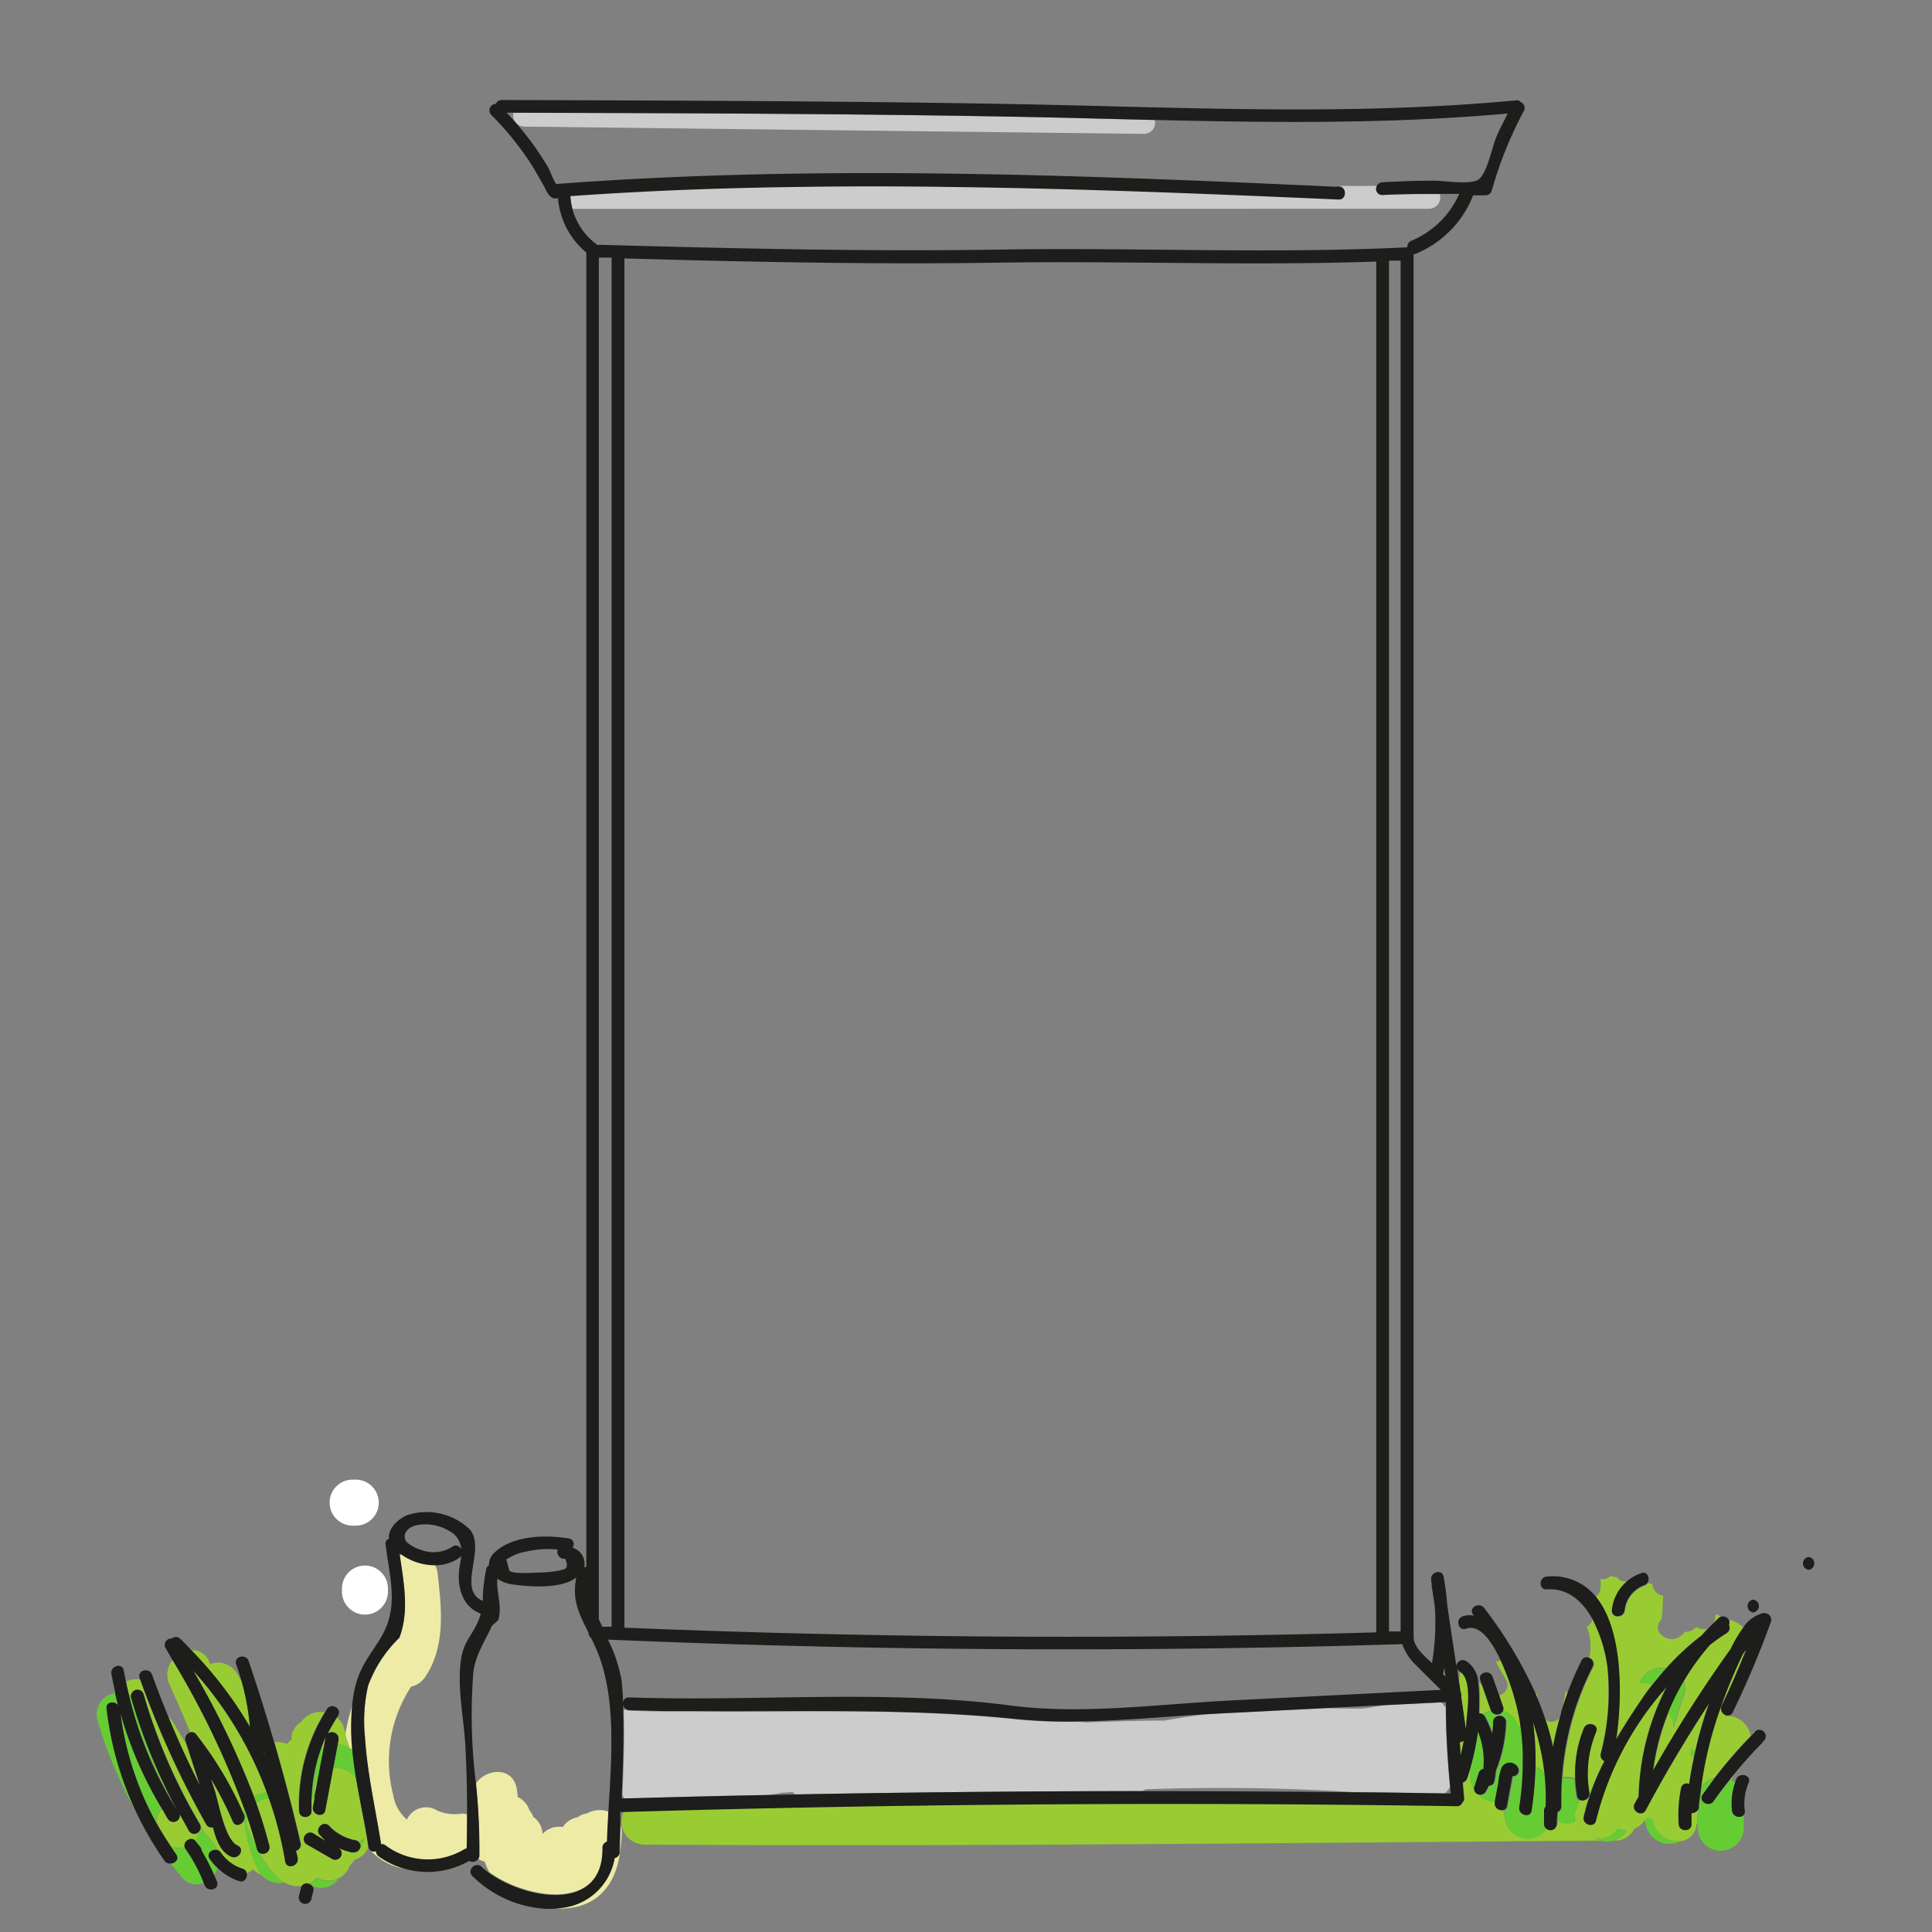 <svg id="Capa_8" data-name="Capa 8" xmlns="http://www.w3.org/2000/svg" viewBox="0 0 210 210"><rect x="0" y="0" width="210" height="210" fill="#808080" stroke="none"/><defs><style>.cls-1{fill:none;}.cls-2{fill:#edeba6;}.cls-3{fill:#ccc;}.cls-4{fill:#9c3;}.cls-5{fill:#6c3;}.cls-6{fill:#fff;}.cls-7{fill:#1d1d1b;}</style></defs><title>frame_green_door-01</title><path class="cls-1" d="M66.48,28.06l-1.22,0-.17,0V176c.11.27.23.53.35.8l1,0Z"/><path class="cls-1" d="M108.54,28.55c-13.5.21-27.15-.08-40.67-.46V176.87q40.84,1.68,81.72.51V28.43C135.93,28.91,122.2,28.34,108.54,28.55Z"/><path class="cls-1" d="M108.54,27.16c14.78-.23,29.64.48,44.4-.25h0a.72.72,0,0,1,.45-.72,9.77,9.77,0,0,0,5.19-5.08c-.7,0-1.4,0-2.1,0a1.23,1.23,0,0,1-1.17,1.59l-93,.11h-.09A7.07,7.07,0,0,0,65,26.69a.6.6,0,0,1,.3-.05C79.63,27,94.17,27.38,108.54,27.16Z"/><path class="cls-1" d="M124.55,194.49a3.54,3.54,0,0,1-.39.19q11.55,0,23.1.12Q135.92,194.1,124.55,194.49Z"/><path class="cls-1" d="M72.17,195.36h.06l0,0Z"/><path class="cls-1" d="M86,194.8l-1,.07c-.47.09-1,.16-1.42.23l2.81-.06a2.5,2.5,0,0,1-.22-.24Z"/><path class="cls-1" d="M150.24,19.82c1.87-.1,3.73-.17,5.6-.17,1.21,0,3.85.56,4.86-.13s1.37-3.24,1.81-4.29.88-1.93,1.36-2.88c-12.82,1.15-25.56,1-38.36.7a1.19,1.19,0,0,1-1.18,1.5L57,13.76a1.23,1.23,0,0,1-1.19-1.5h-.75a35.1,35.1,0,0,1,2.87,3.44c.58.8,1.12,1.64,1.63,2.49.2.34.53,1.31.88,1.82h0c28.16-2.12,56.37-1,84.55.2h4.66A.69.69,0,0,1,150.24,19.82Z"/><path class="cls-1" d="M67.73,185.06a.61.61,0,0,1,.65-.58c13.69.48,27.91-.9,41.46.88,7.82,1,16.12-.16,24-.55l22.78-1.15c-.88-.88-1.77-1.75-2.65-2.64a5.73,5.73,0,0,1-1.54-2.33q-43.17,1.35-86.33-.49a15.77,15.77,0,0,1,1.52,4.55C67.65,183.52,67.69,184.29,67.73,185.06Z"/><path class="cls-1" d="M67.73,185.28c0,.2,0,.41,0,.61.08-.06.15-.13.23-.18A.72.72,0,0,1,67.73,185.28Z"/><path class="cls-1" d="M152.24,177.3v-149l-1.26.05v149Z"/><path class="cls-1" d="M56.17,194.41c0,.27.08.59.11.93l.19.08a2.47,2.47,0,0,1,1.08,1.32,2.83,2.83,0,0,1,.43.76,2.32,2.32,0,0,1,1,1.85,2.43,2.43,0,0,1,2.21-.76,2.39,2.39,0,0,1,1.6-1.06,2,2,0,0,1,1-.41,2.78,2.78,0,0,1,2.4-.18c.33-5.72.83-12-1-17-.27-.72-.57-1.35-.86-1.95a.72.72,0,0,1-.29-.59c-1-1.93-1.83-3.51-1.33-6-1.66,1.31-5.33,1-7.06.73a3.49,3.49,0,0,1-1.52-.61c-.13,1.46.51,2.82.15,4.33-.09.39-.61.55-.77.87-.81,1.67-1.82,3.12-2,5.08a60.16,60.16,0,0,0,.3,12C52.84,192.21,55.76,192,56.17,194.41Z"/><path class="cls-1" d="M189.79,179.28l0,0v.06Z"/><path class="cls-1" d="M45.82,168.49a3.73,3.73,0,0,0,3.37-.38.62.62,0,0,1,.94.32,2.34,2.34,0,0,0-1.29-2,5,5,0,0,0-3.64-.62c-.78.24-1.59.89-1,1.8A4.2,4.2,0,0,0,45.82,168.49Z"/><path class="cls-1" d="M158.67,182.05a2.63,2.63,0,0,1,.08-.3l-.07-.06a.62.62,0,0,1-.29-.34c.06.45.13.91.19,1.36C158.61,182.49,158.63,182.27,158.67,182.05Z"/><path class="cls-1" d="M157,181.24c0,.24-.07.48-.12.72.08.09.17.17.26.26C157.07,181.89,157,181.56,157,181.24Z"/><path class="cls-1" d="M86.84,20.27l16.17,0Q94.93,20.16,86.84,20.27Z"/><path class="cls-1" d="M60.61,168.43a10.27,10.27,0,0,0-3.31.2,5.41,5.41,0,0,0-1.84.63l-.43.23c.11.42.23.84.34,1.25.53.39,2.62.2,3.26.19a11.78,11.78,0,0,0,1.68-.14,4.32,4.32,0,0,0,.78-.16c.55,0,.67-.46.35-1.23A.77.77,0,0,1,60.61,168.43Z"/><path class="cls-1" d="M43.67,169a1.82,1.82,0,0,1-.23-.15.78.78,0,0,0,0,.16s0,0,.07-.05Z"/><path class="cls-1" d="M50,170.17c.06-.4.13-.77.16-1.11a.68.68,0,0,1-.23.25,4.72,4.72,0,0,1-2.6.79,2.65,2.65,0,0,1,.27.89c.42,3.76.92,8-1.39,11.32a2.47,2.47,0,0,1-1.5,1l-.05.1a14.73,14.73,0,0,0-1.87,11.7,4.42,4.42,0,0,0,1.48,2.64,2.29,2.29,0,0,1,3.35-.95,4.88,4.88,0,0,0,2.61.26,2.2,2.2,0,0,1,.58.09c0-2.49-.05-5-.19-7.47-.17-3.05-.94-6.42-.45-9.46.3-1.81,1.09-2.36,1.78-3.89a5.91,5.91,0,0,0,.34-1C50.18,174.6,49.59,172.28,50,170.17Z"/><path class="cls-1" d="M74.37,186h1.18l-3.24,0,0,0Q73.36,186,74.37,186Z"/><path class="cls-1" d="M157.07,194.93h.63c0-.23,0-.46-.07-.69A2.65,2.65,0,0,1,157.07,194.93Z"/><path class="cls-1" d="M67.59,195c0,.16,0,.33,0,.5h.24A2.54,2.54,0,0,1,67.59,195Z"/><path class="cls-1" d="M126.46,187h.16c1.47-.27,2.93-.49,4.41-.67-4.55.27-9.19.72-13.78.78l.92.08C120.93,187.11,123.69,187,126.46,187Z"/><path class="cls-1" d="M157.17,185.63c0-.2,0-.4,0-.61l-.48,0A2.51,2.51,0,0,1,157.17,185.63Z"/><path class="cls-1" d="M150.49,185.36l-6.21.31c1.26,0,2.53,0,3.79.05C148.88,185.62,149.68,185.49,150.49,185.36Z"/><path class="cls-2" d="M37.9,189.75,38,190a3,3,0,0,1,.35.27,25.08,25.08,0,0,1,0-5.05,20.36,20.36,0,0,0-.8,3.21c0,.25.1.49.16.74A2.7,2.7,0,0,1,37.9,189.75Z"/><path class="cls-2" d="M65.54,200.78a.63.63,0,0,1,.49-.64c0-1,.09-2.11.15-3.2a2.78,2.78,0,0,0-2.4.18,2,2,0,0,0-1,.41,2.39,2.39,0,0,0-1.6,1.06,2.43,2.43,0,0,0-2.21.76,2.32,2.32,0,0,0-1-1.85,2.83,2.83,0,0,0-.43-.76,2.47,2.47,0,0,0-1.08-1.32l-.19-.08c0-.34-.07-.66-.11-.93-.41-2.43-3.33-2.2-4.44-.54a69.75,69.75,0,0,1,.37,7.82.57.57,0,0,1-.11.36,2.07,2.07,0,0,0,.7.29,9.08,9.08,0,0,0,.5,1.15C57.15,206.39,65.65,207.91,65.54,200.78Z"/><path class="cls-2" d="M47.58,196.83a2.29,2.29,0,0,0-3.35.95,4.42,4.42,0,0,1-1.48-2.64,14.73,14.73,0,0,1,1.87-11.7l.05-.1a2.47,2.47,0,0,0,1.5-1C48.48,179,48,174.75,47.56,171a2.65,2.65,0,0,0-.27-.89A6.36,6.36,0,0,1,43.67,169l-.14,0s-.05,0-.07.05c.46,3.19,1,6.19-.05,9a13.82,13.82,0,0,0-3.4,5.23,17.5,17.5,0,0,0-.32,5.72c.24,3.79,1.13,7.65,1.73,11.4,0,0,0,.07,0,.1a.59.59,0,0,1,.48.11,7.69,7.69,0,0,0,8.6.42,1.27,1.27,0,0,1,.23-.08c0-1.24,0-2.49.05-3.73a2.2,2.2,0,0,0-.58-.09A4.88,4.88,0,0,1,47.58,196.83Z"/><path class="cls-2" d="M66.85,201.88a6.52,6.52,0,0,1-5.59,5.4,9.08,9.08,0,0,1-1.87.11c2.11.23,4.31,0,5.92-1.51,1.84-1.74,2.18-4.33,2.28-6.72a2.63,2.63,0,0,0-.11-.82c0,1-.07,1.94-.08,2.9A.65.65,0,0,1,66.85,201.88Z"/><path class="cls-2" d="M40.89,201.19a.58.58,0,0,1-.82-.46h0a.84.84,0,0,1,0,.17,6.42,6.42,0,0,0,4,2.24,8.9,8.9,0,0,1-2.85-1.36A.68.68,0,0,1,40.89,201.19Z"/><path class="cls-3" d="M72.17,195.36v0l0,0c3.8-.1,7.59-.19,11.39-.26.47-.07.95-.14,1.42-.23l1-.07h.2a2.5,2.5,0,0,0,.22.24q18.87-.34,37.73-.36a3.54,3.54,0,0,0,.39-.19q11.37-.41,22.71.31c3.27,0,6.54.08,9.81.13a2.65,2.65,0,0,0,.56-.69c-.27-2.87-.43-5.73-.46-8.61a2.51,2.51,0,0,0-.49-.58l-6.19.31c-.81.13-1.61.26-2.42.36-1.26,0-2.53,0-3.79-.05l-11.86.6-1.39.08c-1.48.18-2.94.4-4.41.67h-.16c-2.77,0-5.53.1-8.29.2l-.92-.08a57.11,57.11,0,0,1-6.81-.26c-11.51-1.2-23.24-.77-34.89-.86H74.37q-1,0-2,0l0,0c-1.31,0-2.62,0-3.93-.09a.61.61,0,0,1-.41-.16c-.08,0-.15.12-.23.18.09,3,0,6.05-.15,9.08a2.54,2.54,0,0,0,.23.5Z"/><path class="cls-4" d="M26.91,198.67a22.84,22.84,0,0,0,.95,2.09c-.29-1.11-.63-2.21-1-3.3A2,2,0,0,0,26.91,198.67Z"/><path class="cls-4" d="M26.34,182.93c-.2-.36-.39-.71-.6-1.06a2.41,2.41,0,0,0-2.89-1c0-.08-.07-.15-.1-.23a2,2,0,0,0-2-1.28,42.88,42.88,0,0,1,6.43,8.4A26.72,26.72,0,0,0,26.34,182.93Z"/><path class="cls-4" d="M29,194.84a40.53,40.53,0,0,0-8-13.25A91.68,91.68,0,0,1,27.6,195.3a2.51,2.51,0,0,1,1.41-.47Z"/><path class="cls-4" d="M36.78,189.13l-.08.44A3,3,0,0,1,38,190l-.06-.23a2.7,2.7,0,0,0-.25-.6c-.06-.25-.11-.49-.16-.74s-.08-.35-.12-.53a2.12,2.12,0,0,0-.79-1.21,17.78,17.78,0,0,0-1,1.76A.73.73,0,0,1,36.78,189.13Z"/><path class="cls-4" d="M35.43,188.8c-.2.45-.38.9-.54,1.36a2.24,2.24,0,0,1,.34-.27Z"/><path class="cls-4" d="M38.74,193.39a2.44,2.44,0,0,0-2.54-1.18l-.86,4.56c-.16.88-1.5.5-1.34-.37l.17-.88a3,3,0,0,0-.31,0c0,.43,0,.85,0,1.28,0,.9-1.37.89-1.39,0a19.1,19.1,0,0,1,2.8-10.68,2.61,2.61,0,0,0-2.57,1.09,2,2,0,0,0-1,1.89,2.8,2.8,0,0,0-.52.45,2.5,2.5,0,0,0-1.32-.17c1,3.61,2,7.26,2.85,10.93a.68.68,0,0,1-.49.83c0,.27.13.54.17.82.15.87-1.19,1.25-1.34.36a41.87,41.87,0,0,0-1.78-6.84,3.3,3.3,0,0,0-.6.08,2.41,2.41,0,0,0-.81.42c.54,1.52,1,3.06,1.42,4.64a.71.71,0,0,1-1.1.73,11.76,11.76,0,0,0,2,2.73,3.82,3.82,0,0,0,.65.49,3,3,0,0,0,1.94.42.65.65,0,0,1,.8-.23,2.14,2.14,0,0,0,.54-.32,2.89,2.89,0,0,0,.35-.35,2.58,2.58,0,0,0,2.34.08l.17-.08a2.56,2.56,0,0,0,1.06-1.33,2.28,2.28,0,0,0,.52-.63A2.24,2.24,0,0,0,40,200.89a.84.84,0,0,0,0-.17C39.7,198.4,39.15,195.91,38.74,193.39Zm.41,7.38a.74.74,0,0,1-.8.61l-.19.1,0-.15a6.61,6.61,0,0,1-1.38-.47.69.69,0,0,1-.71,1.19l-2.79-1.6a.7.7,0,0,1,.7-1.2l1.46.84c-.2-.22-.41-.43-.62-.64-.61-.65.36-1.63,1-1A5.15,5.15,0,0,0,38.67,200a.6.6,0,0,1,.35.2,3,3,0,0,0,.57-.38A2.09,2.09,0,0,1,39.15,200.77Z"/><path class="cls-4" d="M34.22,195.22l.36-1.89A2.14,2.14,0,0,0,34.22,195.22Z"/><path class="cls-4" d="M26.55,197.71c-.11.6-.95.95-1.24.28a41,41,0,0,0-2.39-4.67c.13.42.27.84.41,1.26.41,1.27,1.1,5.43,2.5,6,.82.36.11,1.55-.7,1.2-1.23-.54-1.64-1.93-2-3.2a.64.64,0,0,1-.75-.31,102.27,102.27,0,0,1-7.17-15.73,2.79,2.79,0,0,0-1.52.25c.1.45.19.89.3,1.33l.28.13a.7.7,0,0,1,1.36-.14,60.75,60.75,0,0,0,6.12,14.14.75.75,0,0,1,.09.37c.44.61.9,1.2,1.39,1.78a2.86,2.86,0,0,1,.42.67.69.69,0,0,1,.32.25,4.51,4.51,0,0,0,2.39,1.77.63.63,0,0,1,.46.54,2.79,2.79,0,0,0,.71-.46,1.9,1.9,0,0,0,.88.62,2,2,0,0,1-.25-.37A15.66,15.66,0,0,1,26.55,197.71Z"/><path class="cls-4" d="M23.64,203.12l.05,0,0,0S23.65,203.11,23.64,203.12Z"/><path class="cls-4" d="M12.51,183.89a2,2,0,0,0-.11.2l.15,0C12.54,184,12.52,184,12.51,183.89Z"/><path class="cls-4" d="M20.56,199c-.36-.6-.7-1.21-1-1.82a.7.7,0,0,1-1.26.56c-.24-.38-.45-.78-.68-1.16a2.58,2.58,0,0,0-.64,1.48c.5.91,1.06,1.79,1.64,2.67a2.56,2.56,0,0,0,.75.11,2.74,2.74,0,0,0,.73-.1c-.14-.57.64-1.12,1.09-.71a2.36,2.36,0,0,0,.47-.9A.66.66,0,0,1,20.56,199Z"/><path class="cls-4" d="M19.3,196.76c-.15-.29-.31-.58-.46-.88h-.07Z"/><path class="cls-4" d="M20.23,189.55c-.48-.82-1-1.63-1.47-2.43a2.84,2.84,0,0,0-.53-.6c1.06,2.56,2.2,5.08,3.47,7.55Z"/><path class="cls-4" d="M28.67,190.48a2.1,2.1,0,0,1,.13.26,3.58,3.58,0,0,0-.11-.35A.29.29,0,0,1,28.67,190.48Z"/><path class="cls-4" d="M21.27,188.49a39.53,39.53,0,0,1,5.24,8.8,2.18,2.18,0,0,1,.08-.63,93.68,93.68,0,0,0-7.83-16.24,2.58,2.58,0,0,0-.33,2.71q1.16,2.56,2.26,5.16A.54.54,0,0,1,21.27,188.49Z"/><path class="cls-4" d="M187.92,176.62a.66.66,0,0,1-.24.89c-.6.38-1.2.81-1.8,1.27a25.68,25.68,0,0,0-2.85,3.93,2.2,2.2,0,0,1,0,1.6c-.41,1.17-.79,2.36-1.14,3.55h0a2.14,2.14,0,0,0-.52-1.69,25.51,25.51,0,0,0-1.64,6.27,148.44,148.44,0,0,1,8.44-13.21,14.26,14.26,0,0,1,1.34-2.28,2.49,2.49,0,0,0-1.58-.86A.61.61,0,0,1,187.92,176.62Z"/><path class="cls-4" d="M158.75,190.82c.14-.53.26-1.07.36-1.61a.79.79,0,0,1-.44.16C158.7,189.86,158.72,190.34,158.75,190.82Z"/><path class="cls-4" d="M170.17,183.85l-.42,2.32c.21-.72.46-1.45.72-2.16A1.46,1.46,0,0,1,170.17,183.85Z"/><path class="cls-4" d="M160.82,186.22a.6.6,0,0,1,.37.09,3.07,3.07,0,0,1,.87-.38l0,0c-.31-.88-.62-1.76-.92-2.64l-.36-.43a18.2,18.2,0,0,1,.1,2.19C160.86,185.43,160.83,185.82,160.82,186.22Z"/><path class="cls-4" d="M167.1,184.13a1.11,1.11,0,0,1-.19-.09l.23.57C167.13,184.45,167.11,184.28,167.1,184.13Z"/><path class="cls-4" d="M187,175.76a2.35,2.35,0,0,0-.37-.33,1.37,1.37,0,0,1-.18.16c0,.2-.06.41-.1.62l-.06.19c.17-.18.35-.36.53-.53A.87.87,0,0,1,187,175.76Z"/><path class="cls-4" d="M167.88,192.72a26.48,26.48,0,0,0-1.24-5.54,29.85,29.85,0,0,1,.27,4.82A2.16,2.16,0,0,1,167.88,192.72Z"/><path class="cls-4" d="M165.46,191.42a3.57,3.57,0,0,0,0,.46h0c0-.4,0-.8,0-1.2,0,.11-.05.39-.06.41Z"/><path class="cls-4" d="M169.72,186.28a1.08,1.08,0,0,1-1.71.65,25.59,25.59,0,0,1,.83,3A32.33,32.33,0,0,1,169.72,186.28Z"/><path class="cls-4" d="M187.13,185.32c1-1.95,1.81-3.95,2.63-6v-.06l-.32.45a56.88,56.88,0,0,0-2.62,6.4,41.74,41.74,0,0,0-2,8.74l.09-.62a2.64,2.64,0,0,1,1.45-1,51.35,51.35,0,0,1,3.93-4.54,2.61,2.61,0,0,0-2.83-2.17,1.43,1.43,0,0,1,.08-.22A.72.72,0,0,1,187.13,185.32Z"/><path class="cls-4" d="M188.19,193.48c.1-.21.21-.44.34-.68-.17.2-.33.41-.49.61Z"/><path class="cls-4" d="M158.58,182.71c.06.39.11.79.17,1.19a.61.61,0,0,1,.07.47c.16,1.16.34,2.32.49,3.48,0-.22.07-.44.08-.66.11-1.27.62-4.6-.64-5.44a2.63,2.63,0,0,0-.08.3C158.63,182.27,158.61,182.49,158.58,182.71Z"/><path class="cls-4" d="M175.64,189.06c.91-1.56,1.88-3.05,2.8-4.39.36-.54.75-1,1.14-1.56a3,3,0,0,0-1.37-.14,2.53,2.53,0,0,1,2.88-1.65,28,28,0,0,1,3.83-3.55c.22-.25.45-.49.68-.74a1.39,1.39,0,0,1-1.18-.18c-.08.06-.18.12-.26.19a1.4,1.4,0,0,1-1,.33,4,4,0,0,1-.51.48,1.52,1.52,0,0,1-1.85,0,1.06,1.06,0,0,1-.38-1.6,3.39,3.39,0,0,0,.2-.28c.08-.85.13-1.69.15-2.53a1.34,1.34,0,0,1-1.16-1.21.43.43,0,0,0,0-.05l-.49-.1a.73.73,0,0,1-.35.29,3.25,3.25,0,0,0-2.14,2.7c-.09.89-1.48.89-1.39,0a4.76,4.76,0,0,1,1.68-3.2,1.09,1.09,0,0,1-1.07-.32l-.13-.13-.68-.1a1.23,1.23,0,0,1-1.07.31s0,0,0,.08a.09.09,0,0,1,0,.05,5.37,5.37,0,0,1,0,.82,1.16,1.16,0,0,1-.57,1C176.41,177.16,176.32,184.48,175.64,189.06Z"/><path class="cls-4" d="M163.38,186a2.35,2.35,0,0,1,1.56,1.49,2.11,2.11,0,0,1,.35.38c-.09-.74-.22-1.47-.38-2.21a28.27,28.27,0,0,0-1.81-5.2,1.17,1.17,0,0,1-.52.16l1.08,1.9a1.14,1.14,0,0,1-.73,1.76l.45,1.3A.6.6,0,0,1,163.38,186Z"/><path class="cls-4" d="M184.64,196.47a.8.8,0,0,1-.8.57c0,.39,0,.79,0,1.18.05.9-1.34.89-1.39,0a14.94,14.94,0,0,1,.26-3.89.61.61,0,0,1,.88-.44c.13-1,.31-1.91.51-2.86a2.2,2.2,0,0,0-.34-.28l.06-.52a1.34,1.34,0,0,0,0-.2,2.94,2.94,0,0,1,.4.39,43.54,43.54,0,0,1,1.53-5.32c-2.46,3.77-4.77,7.63-6.89,11.62-.42.79-1.62.09-1.2-.7.14-.27.3-.53.44-.79a.53.53,0,0,1,0-.25,27.22,27.22,0,0,1,2.71-11l-.11-.15a34,34,0,0,0-7.24,14c-.18.88-1.52.5-1.34-.37a25,25,0,0,1,2.26-6.07.68.68,0,0,1-.41-.79,26.5,26.5,0,0,0,.73-9.42,15.74,15.74,0,0,0-1.6-5.16,1.32,1.32,0,0,1-.61.8,6,6,0,0,1,.27,3.37.71.71,0,0,1,.44,1,31,31,0,0,0-3.33,12,2.44,2.44,0,0,1,.48-.05,2.52,2.52,0,0,1,.85.15,13,13,0,0,1,.94-5.45c.33-.82,1.68-.46,1.34.37a11.89,11.89,0,0,0-.74,6.59.75.75,0,0,1-1,.83l-.41,1a2,2,0,0,0-.08,1.29,2.5,2.5,0,0,1-.94.18,2.57,2.57,0,0,1-1-.22c0,.07,0,.14,0,.21a.72.72,0,0,1-1.19.49,2.48,2.48,0,0,1-1.42,1.09,2.51,2.51,0,0,1-3.07-1.74l-.24-1.22a.74.74,0,0,1-.89-.85l0-.11h-.14a2.37,2.37,0,0,1-1.88-.91.63.63,0,0,1-.21-.3,3,3,0,0,1-.41-1.29q0-.56,0-1.11c-.11.36-.22.73-.34,1.09a.68.68,0,0,1-.48.44c0,.56.08,1.12.14,1.68a.56.56,0,0,1-.19.51.59.59,0,0,1-.6.39q-45.26-.72-90.5.53A2.49,2.49,0,0,0,70,200.5c34.67.22,69.34-.18,104-.43a2.34,2.34,0,0,1-.66-.31,2.23,2.23,0,0,0,2.48-1,2.68,2.68,0,0,0,1,.17,2.8,2.8,0,0,1-1.43,1.13h.13a2.29,2.29,0,0,0,2.13-1.29,2.47,2.47,0,0,0,.81-.53l.39-.41h0l.26-.29a2.81,2.81,0,0,0,.47.21,2.85,2.85,0,0,0,3.15,2.36,1.89,1.89,0,0,0,1.66-1.77v-.05l.11,0v-.86Z"/><path class="cls-3" d="M155.33,22.69a1.23,1.23,0,0,0,1.17-1.59c-2.09,0-4.18,0-6.26.11a.66.66,0,0,1-.58-1H145l.5,0c.89,0,.89,1.43,0,1.4-14.16-.62-28.32-1.2-42.49-1.37l-16.17,0c-8.29.13-16.57.44-24.86,1,0,0,0,0,0,0a7.29,7.29,0,0,0,.25,1.47h.09Z"/><path class="cls-3" d="M57,13.76l67.33.79a1.19,1.19,0,0,0,1.18-1.5c-5.17-.12-10.35-.27-15.54-.36-18-.33-36.11-.38-54.16-.43A1.23,1.23,0,0,0,57,13.76Z"/><path class="cls-5" d="M12.86,185.34c-.11-.42-.21-.85-.31-1.28l-.15,0a2.32,2.32,0,0,0-1.78,3,45.49,45.49,0,0,0,4.31,10.07,35.56,35.56,0,0,1-3.31-11.45C11.54,185,12.48,184.85,12.86,185.34Z"/><path class="cls-5" d="M20.06,200.73a2.74,2.74,0,0,1-.73.1,2.56,2.56,0,0,1-.75-.11c.19.28.37.57.57.85.36.5-.09,1-.58,1,.38.48.75.95,1.14,1.42a2,2,0,0,0,2.42.67,17.51,17.51,0,0,0-2-3.72A.64.64,0,0,1,20.06,200.73Z"/><path class="cls-5" d="M22.78,202.06c-.42-.61.32-1.17.88-.95a2.86,2.86,0,0,0-.42-.67c-.49-.58-.95-1.17-1.39-1.78a.68.68,0,0,1-.23.46,2.36,2.36,0,0,1-.47.9.27.27,0,0,1,.08.07l.54.68a.74.74,0,0,1,.15.41,22.72,22.72,0,0,1,1.33,2.6,2.73,2.73,0,0,0,.39-.66s0,0,0-.05A6.13,6.13,0,0,1,22.78,202.06Z"/><path class="cls-5" d="M17.58,196.57a42.36,42.36,0,0,1-4.48-10.32,33.49,33.49,0,0,0,3.84,11.8A2.58,2.58,0,0,1,17.58,196.57Z"/><path class="cls-5" d="M18.84,195.88a62.05,62.05,0,0,1-4.54-11.36.93.93,0,0,1,0-.23l-.28-.13a41.42,41.42,0,0,0,4.77,11.73Z"/><path class="cls-5" d="M28.17,201.38a.64.64,0,0,1-.24-.36c0-.09-.05-.17-.07-.26a22.84,22.84,0,0,1-.95-2.09,2,2,0,0,1,0-1.21c-.09-.27-.18-.53-.28-.8a2.18,2.18,0,0,0-.08.63h0a.62.62,0,0,1,0,.42,15.66,15.66,0,0,0,1.62,5.75,2,2,0,0,0,.25.37,2.59,2.59,0,0,0,2.24.83c.08,0,.14,0,.21-.06a3.82,3.82,0,0,1-.65-.49A11.76,11.76,0,0,1,28.17,201.38Z"/><path class="cls-5" d="M29,194.83a2.51,2.51,0,0,0-1.41.47c.08.23.17.47.25.71a2.41,2.41,0,0,1,.81-.42,3.3,3.3,0,0,1,.6-.08l-.24-.67Z"/><path class="cls-5" d="M34.5,204.12a2.89,2.89,0,0,1-.35.35,2.14,2.14,0,0,1-.54.32.87.87,0,0,1,.26.16,2.28,2.28,0,0,0,1.68.16,2.65,2.65,0,0,0,1.29-.91A2.58,2.58,0,0,1,34.5,204.12Z"/><path class="cls-5" d="M38.13,201.33l0,.15.19-.1H38.3Z"/><path class="cls-5" d="M39.15,200.77a2.09,2.09,0,0,0,.44-.91,3,3,0,0,1-.57.38A.67.67,0,0,1,39.15,200.77Z"/><path class="cls-5" d="M34.58,193.33c.21-1.14.43-2.29.65-3.44a2.24,2.24,0,0,0-.34.27,17.77,17.77,0,0,0-1,5.39,3,3,0,0,1,.31,0l0-.3A2.14,2.14,0,0,1,34.58,193.33Z"/><path class="cls-5" d="M36.7,189.57c-.17.88-.33,1.76-.5,2.64a2.44,2.44,0,0,1,2.54,1.18c-.18-1-.32-2.09-.43-3.14A3,3,0,0,0,38,190,3,3,0,0,0,36.7,189.57Z"/><path class="cls-5" d="M167.84,196.83a.65.65,0,0,1,.17-.45,24.69,24.69,0,0,0-.13-3.66,2.16,2.16,0,0,0-1-.72,36.58,36.58,0,0,1-.42,4.8c-.13.88-1.47.5-1.34-.37a33.38,33.38,0,0,0,.38-4.55h0a3.57,3.57,0,0,1,0-.46v-.33s0-.3.06-.41a27.33,27.33,0,0,0-.23-2.86,2.11,2.11,0,0,0-.35-.38,2.35,2.35,0,0,0-1.56-1.49.72.72,0,0,1-1.32,0,3.07,3.07,0,0,0-.87.38.66.66,0,0,1,.23.24,10.57,10.57,0,0,1,.81,1.87c.05-.44.1-.87.11-1.33a.7.7,0,0,1,1.39,0,15.16,15.16,0,0,1-1.1,5.35c0,.38-.09.76-.17,1.15a.59.59,0,0,1-.6.49c-.12.22-.22.45-.35.67a.71.71,0,0,1-1,.17,2.37,2.37,0,0,0,1.88.91h.14c.12-.66.25-1.32.37-2a6.32,6.32,0,0,1,.37-1.67,1,1,0,0,1,1.81.09.62.62,0,0,1-.63.84c0,.14-.05.28-.08.41,0,.28-.1.56-.16.84l-.36,2a.55.55,0,0,1-.45.48l.24,1.22a2.51,2.51,0,0,0,3.07,1.74,2.48,2.48,0,0,0,1.42-1.09.72.72,0,0,1-.2-.49C167.87,197.72,167.86,197.27,167.84,196.83Z"/><path class="cls-5" d="M160.24,194.22c.16-.5.31-1,.47-1.51a.67.67,0,0,1,.51-.46.08.08,0,0,0,0-.05,8.31,8.31,0,0,0-.59-4,27.6,27.6,0,0,1-.84,4q0,.56,0,1.11a3,3,0,0,0,.41,1.29A.6.6,0,0,1,160.24,194.22Z"/><path class="cls-5" d="M169.36,197c0,.32,0,.64-.07,1a2.57,2.57,0,0,0,1,.22,2.5,2.5,0,0,0,.94-.18,2,2,0,0,1,.08-1.29l.41-1a.55.55,0,0,1-.38-.46,13.49,13.49,0,0,1-.2-1.88,2.52,2.52,0,0,0-.85-.15,2.44,2.44,0,0,0-.48.05c-.07,1-.11,2.09-.08,3.16A.62.62,0,0,1,169.36,197Z"/><path class="cls-5" d="M176.8,198.93a2.68,2.68,0,0,1-1-.17,2.23,2.23,0,0,1-2.48,1,2.34,2.34,0,0,0,.66.31,2.2,2.2,0,0,0,1.32,0l0,0A2.8,2.8,0,0,0,176.8,198.93Z"/><path class="cls-5" d="M181.13,183.31c-.16.17-.3.36-.45.54l.11.15C180.9,183.77,181,183.53,181.13,183.31Z"/><path class="cls-5" d="M181.84,187.85h0c.35-1.19.73-2.38,1.14-3.55a2.2,2.2,0,0,0,0-1.6,25.15,25.15,0,0,0-1.71,3.45A2.14,2.14,0,0,1,181.84,187.85Z"/><path class="cls-5" d="M178.21,183a3,3,0,0,1,1.37.14c.48-.62,1-1.22,1.51-1.79A2.53,2.53,0,0,0,178.21,183Z"/><path class="cls-5" d="M179.57,197.74a2.81,2.81,0,0,1-.47-.21l-.26.29h0V198a2.62,2.62,0,0,0,3.88,2.1A2.85,2.85,0,0,1,179.57,197.74Z"/><path class="cls-5" d="M183.83,190.23l-.06.52a2.2,2.2,0,0,1,.34.28c0-.21.08-.41.13-.61a2.94,2.94,0,0,0-.4-.39A1.34,1.34,0,0,1,183.83,190.23Z"/><path class="cls-5" d="M186.27,195.77c-.5.74-1.71,0-1.2-.7s.87-1.21,1.32-1.81a2.64,2.64,0,0,0-1.45,1l-.09.62c0,.48-.12,1-.17,1.44a.74.74,0,0,1,0,.14l-.14,1v1.21a2.5,2.5,0,0,0,5,0v-1.35a.77.77,0,0,1-1.24-.49,7,7,0,0,1,.33-3.05,2,2,0,0,0-.4-.3l-.15-.07C187.43,194.18,186.84,195,186.27,195.77Z"/><path class="cls-6" d="M38.33,165.83h.34a2.5,2.5,0,0,0,0-5h-.34a2.5,2.5,0,0,0,0,5Z"/><path class="cls-6" d="M37.17,172.67V173a2.5,2.5,0,0,0,5,0v-.33a2.5,2.5,0,0,0-5,0Z"/><path class="cls-7" d="M39,200.24a.6.6,0,0,0-.35-.2,5.15,5.15,0,0,1-2.89-1.58c-.63-.64-1.6.34-1,1,.21.21.42.42.62.64L34,199.25a.7.7,0,0,0-.7,1.2l2.79,1.6a.69.69,0,0,0,.71-1.19,6.61,6.61,0,0,0,1.38.47l.17,0h.05a.74.74,0,0,0,.8-.61A.67.67,0,0,0,39,200.24Z"/><path class="cls-7" d="M33.86,196.83c0-.43,0-.85,0-1.28a17.77,17.77,0,0,1,1-5.39c.16-.46.34-.91.54-1.36l-.2,1.09c-.22,1.15-.44,2.3-.65,3.44l-.36,1.89,0,.3-.17.88c-.16.87,1.18,1.25,1.34.37l.86-4.56c.17-.88.33-1.76.5-2.64l.08-.44a.73.73,0,0,0-1.17-.7,17.78,17.78,0,0,1,1-1.76l.11-.19c.48-.76-.72-1.46-1.2-.71l-.22.38a19.1,19.1,0,0,0-2.8,10.68C32.49,197.72,33.89,197.73,33.86,196.83Z"/><path class="cls-7" d="M26.87,197.46c.36,1.09.7,2.19,1,3.3,0,.09.05.17.07.26a.64.64,0,0,0,.24.36.71.71,0,0,0,1.1-.73c-.4-1.58-.88-3.12-1.42-4.64-.08-.24-.17-.48-.25-.71A91.68,91.68,0,0,0,21,181.59a40.53,40.53,0,0,1,8,13.25l.24.67A41.87,41.87,0,0,1,31,202.35c.15.89,1.49.51,1.34-.36,0-.28-.12-.55-.17-.82a.68.68,0,0,0,.49-.83c-.84-3.67-1.8-7.32-2.85-10.93q-1.29-4.47-2.79-8.88c-.3-.83-1.64-.48-1.35.37.24.68.44,1.35.63,2a26.72,26.72,0,0,1,.86,4.79,42.88,42.88,0,0,0-6.43-8.4c-.38-.4-.75-.8-1.16-1.18a.65.65,0,0,0-.9,0,.69.69,0,0,0-.69,1l.74,1.28a93.68,93.68,0,0,1,7.83,16.24C26.69,196.93,26.78,197.19,26.87,197.46Zm1.8-7a.29.29,0,0,0,0-.09,3.58,3.58,0,0,1,.11.35A2.1,2.1,0,0,0,28.67,190.48Z"/><path class="cls-7" d="M23.14,198.62c.35,1.27.76,2.66,2,3.2.81.35,1.52-.84.7-1.2-1.4-.61-2.09-4.77-2.5-6-.14-.42-.28-.84-.41-1.26A41,41,0,0,1,25.31,198c.29.67,1.13.32,1.24-.28a.62.62,0,0,0,0-.42h0a39.53,39.53,0,0,0-5.24-8.8.54.54,0,0,0-.58-.2.73.73,0,0,0-.58.87l.12.39,1.47,4.52c-1.27-2.47-2.41-5-3.47-7.55-.61-1.48-1.2-3-1.74-4.5-.3-.84-1.65-.48-1.35.37,0,.06,0,.12.08.19a102.27,102.27,0,0,0,7.17,15.73A.64.64,0,0,0,23.14,198.62Z"/><path class="cls-7" d="M19.15,201.57c-.2-.28-.38-.57-.57-.85-.58-.88-1.14-1.76-1.64-2.67a33.49,33.49,0,0,1-3.84-11.8,42.36,42.36,0,0,0,4.48,10.32c.23.38.44.78.68,1.16a.7.7,0,0,0,1.26-.56c.34.61.68,1.22,1,1.82a.66.66,0,0,0,1.06.13.68.68,0,0,0,.23-.46.75.75,0,0,0-.09-.37,60.75,60.75,0,0,1-6.12-14.14.7.7,0,0,0-1.36.14.93.93,0,0,0,0,.23,62.05,62.05,0,0,0,4.54,11.36c.15.3.31.59.46.88l-.53-.87A41.42,41.42,0,0,1,14,184.16c-.11-.44-.2-.88-.3-1.33s-.17-.84-.25-1.26c-.15-.88-1.49-.51-1.34.37.12.66.25,1.31.4,1.95,0,.06,0,.12,0,.17.1.43.2.86.31,1.28-.38-.49-1.32-.38-1.24.36a35.56,35.56,0,0,0,3.31,11.45,35.05,35.05,0,0,0,3,5.12.7.7,0,0,0,.62.29C19.06,202.54,19.51,202.07,19.15,201.57Z"/><path class="cls-7" d="M21.77,200.77l-.54-.68a.27.27,0,0,0-.08-.07c-.45-.41-1.23.14-1.09.71a.64.64,0,0,0,.08.2,17.51,17.51,0,0,1,2,3.72c0,.09.08.17.11.26.31.83,1.66.47,1.34-.37-.09-.26-.22-.51-.33-.76a22.72,22.72,0,0,0-1.33-2.6A.74.74,0,0,0,21.77,200.77Z"/><path class="cls-7" d="M26.37,203.13A4.51,4.51,0,0,1,24,201.36a.69.69,0,0,0-.32-.25c-.56-.22-1.3.34-.88.95a6.13,6.13,0,0,0,.88,1l0,0A5.87,5.87,0,0,0,26,204.47c.56.18.9-.34.83-.8A.63.63,0,0,0,26.37,203.13Z"/><path class="cls-7" d="M32.81,205a.68.68,0,0,0-.1.21c-.07.31-.15.62-.23.93a.7.7,0,0,0,1.34.37l.23-.93a.64.64,0,0,0-.18-.65.87.87,0,0,0-.26-.16A.65.65,0,0,0,32.81,205Z"/><path class="cls-7" d="M158.34,196.33a.59.59,0,0,0,.6-.39.56.56,0,0,0,.19-.51c-.06-.56-.09-1.12-.14-1.68a.68.68,0,0,0,.48-.44c.12-.36.23-.73.34-1.09a27.6,27.6,0,0,0,.84-4,8.31,8.31,0,0,1,.59,4,.08.08,0,0,1,0,.05.67.67,0,0,0-.51.46c-.16.5-.31,1-.47,1.51a.6.6,0,0,0,0,.4.63.63,0,0,0,.21.3.71.71,0,0,0,1-.17c.13-.22.23-.45.35-.67a.59.59,0,0,0,.6-.49c.08-.39.13-.77.17-1.15a15.16,15.16,0,0,0,1.1-5.35.7.7,0,0,0-1.39,0c0,.46-.06.89-.11,1.33a10.57,10.57,0,0,0-.81-1.87.66.66,0,0,0-.23-.24.6.6,0,0,0-.37-.09c0-.4,0-.79,0-1.2a18.2,18.2,0,0,0-.1-2.19,2.94,2.94,0,0,0-1.38-2.34.7.7,0,0,0-1,.59c-.33-2.24-.68-4.49-1-6.73a28,28,0,0,0-.39-3c-.16-.88-1.5-.5-1.34.37,0,.14,0,.27.06.41a.68.68,0,0,0,0,.32c.11.69.21,1.39.32,2.08a26,26,0,0,1-.3,6.22c-.79-.74-1.82-1.59-2-2.66a.71.71,0,0,0,0-.41V27.61h0s0,0,0,0a.36.36,0,0,0,.17,0,11.32,11.32,0,0,0,6.28-6.31.2.2,0,0,0,0-.07l1.38,0a.7.7,0,0,0,.67-.51,42.44,42.44,0,0,1,3.47-8.63.7.7,0,0,0-.33-1,.54.54,0,0,0-.51-.18c-18.31,1.72-36.44.73-54.78.4s-37-.38-55.48-.44a.64.64,0,0,0-.62.42.71.71,0,0,0-.51,1.19,32.61,32.61,0,0,1,4.21,5.16c.54.83,1,1.69,1.51,2.56.27.51.42,1,.94,1.31a.74.74,0,0,0,.6,0,8.56,8.56,0,0,0,3.08,5.94V170.34a.59.59,0,0,0-.23,0,1.8,1.8,0,0,0-1.28-2.11.61.61,0,0,0-.37-1c-2.45-.41-6-.37-8,1.44a1.79,1.79,0,0,0-.7,1.47.61.61,0,0,0-.29.38,17.85,17.85,0,0,0-.39,3.49c-2.88-1.23.45-5.7-1.44-7.8a6.79,6.79,0,0,0-6.75-1.53c-1.12.48-2.13,1.52-2,2.58a.53.53,0,0,0-.37.62c.52,4.08,1.51,7-.71,10.44-1.26,2-2.22,3.09-2.71,5.56-.09.44-.15.89-.2,1.35a25.08,25.08,0,0,0,0,5.05c.11,1.05.25,2.09.43,3.14.41,2.52,1,5,1.33,7.33h0a.58.58,0,0,0,.82.46.68.68,0,0,0,.3.58A8.9,8.9,0,0,0,44,203.13a9.12,9.12,0,0,0,7-.86.75.75,0,0,0,1-.22.57.57,0,0,0,.11-.36,69.75,69.75,0,0,0-.37-7.82,60.16,60.16,0,0,1-.3-12c.23-2,1.24-3.41,2-5.08.16-.32.68-.48.77-.87.36-1.51-.28-2.87-.15-4.33a3.49,3.49,0,0,0,1.52.61c1.73.26,5.4.58,7.06-.73-.5,2.45.33,4,1.33,6a.72.72,0,0,0,.29.59c.29.6.59,1.23.86,1.95,1.85,5,1.35,11.27,1,17-.06,1.09-.12,2.16-.15,3.2a.63.63,0,0,0-.49.64c.11,7.13-8.39,5.61-12.35,2.71a8.84,8.84,0,0,1-.79-.65c-.65-.62-1.63.37-1,1a12.34,12.34,0,0,0,8,3.57,9.08,9.08,0,0,0,1.87-.11,6.52,6.52,0,0,0,5.59-5.4.65.65,0,0,0,.55-.64c0-1,0-1.93.08-2.9,0-.49,0-1,0-1.47h.32Q113.08,195.62,158.34,196.33ZM45.2,165.8a5,5,0,0,1,3.64.62,2.34,2.34,0,0,1,1.29,2,.62.62,0,0,0-.94-.32,3.73,3.73,0,0,1-3.37.38,4.2,4.2,0,0,1-1.65-.89C43.61,166.69,44.42,166,45.2,165.8Zm6.71,10.56c-.69,1.53-1.48,2.08-1.78,3.89-.49,3,.28,6.41.45,9.46.14,2.49.19,5,.19,7.47,0,1.24,0,2.49-.05,3.73a1.27,1.27,0,0,0-.23.08,7.69,7.69,0,0,1-8.6-.42.59.59,0,0,0-.48-.11s0-.06,0-.1c-.6-3.75-1.49-7.61-1.73-11.4a17.5,17.5,0,0,1,.32-5.72,13.82,13.82,0,0,1,3.4-5.23c1.1-2.85.51-5.85.05-9a.78.78,0,0,1,0-.16,1.82,1.82,0,0,0,.23.15,6.36,6.36,0,0,0,3.62,1.14,4.72,4.72,0,0,0,2.6-.79.68.68,0,0,0,.23-.25c0,.34-.1.71-.16,1.11-.37,2.11.22,4.43,2.29,5.19A5.91,5.91,0,0,1,51.91,176.36Zm9.18-5.73a4.32,4.32,0,0,1-.78.16,11.78,11.78,0,0,1-1.68.14c-.64,0-2.73.2-3.26-.19-.11-.41-.23-.83-.34-1.25l.43-.23a5.41,5.41,0,0,1,1.84-.63,10.27,10.27,0,0,1,3.31-.2.77.77,0,0,0,.83,1C61.76,170.17,61.64,170.58,61.09,170.63Zm97.66,20.19c0-.48-.05-1-.08-1.45a.79.79,0,0,0,.44-.16C159,189.75,158.89,190.29,158.75,190.82Zm-.07-9.13.07.06c1.26.84.75,4.17.64,5.44,0,.22,0,.44-.08.66-.15-1.16-.33-2.32-.49-3.48a.61.61,0,0,0-.07-.47c-.06-.4-.11-.8-.17-1.19s-.13-.91-.19-1.36A.62.62,0,0,0,158.68,181.69Zm-1.7-.45c.05.32.09.65.14,1-.09-.09-.18-.17-.26-.26C156.91,181.72,156.94,181.48,157,181.24ZM62.24,22.79A7.29,7.29,0,0,1,62,21.32s0,0,0,0c8.29-.59,16.57-.9,24.86-1q8.09-.12,16.17,0c14.17.17,28.33.75,42.49,1.37.89,0,.89-1.36,0-1.4l-.5,0C116.82,19,88.61,17.88,60.45,20h0c-.35-.51-.68-1.48-.88-1.82-.51-.85-1.05-1.69-1.63-2.49a35.1,35.1,0,0,0-2.87-3.44h.75c18,.05,36.11.1,54.16.43,5.19.09,10.37.24,15.54.36,12.8.3,25.54.45,38.36-.7-.48,1-1,1.9-1.36,2.88s-.93,3.68-1.81,4.29-3.65.13-4.86.13c-1.87,0-3.73.07-5.6.17a.69.69,0,0,0-.58.38.66.66,0,0,0,.58,1c2.08-.11,4.17-.12,6.26-.11.7,0,1.4,0,2.1,0a9.77,9.77,0,0,1-5.19,5.08.72.72,0,0,0-.45.72h0c-14.76.73-29.62,0-44.4.25-14.37.22-28.91-.12-43.28-.52a.6.6,0,0,0-.3.05A7.07,7.07,0,0,1,62.24,22.79Zm90,5.54v149l-1.26,0v-149Zm-2.65.1v149q-40.86,1.17-81.72-.51V28.09c13.52.38,27.17.67,40.67.46C122.2,28.34,135.93,28.91,149.59,28.43ZM65.09,176V28l.17,0,1.22,0V176.82l-1,0C65.32,176.51,65.2,176.25,65.09,176Zm1,2.22q43.16,1.83,86.33.49a5.73,5.73,0,0,0,1.54,2.33c.88.89,1.77,1.76,2.65,2.64l-22.78,1.15c-7.85.39-16.15,1.57-24,.55-13.55-1.78-27.77-.4-41.46-.88a.61.61,0,0,0-.65.58c0-.77-.08-1.54-.14-2.31A15.77,15.77,0,0,0,66.07,178.2ZM67.59,195c.13-3,.24-6.08.15-9.08,0-.2,0-.41,0-.61a.72.72,0,0,0,.24.43.61.61,0,0,0,.41.16c1.31,0,2.62.07,3.93.09l3.24,0c11.65.09,23.38-.34,34.89.86a57.11,57.11,0,0,0,6.81.26c4.59-.06,9.23-.51,13.78-.78l1.39-.08,11.86-.6,6.21-.31,6.19-.31.48,0c0,.21,0,.41,0,.61,0,2.88.19,5.74.46,8.61,0,.23,0,.46.07.69h-.63c-3.27-.05-6.54-.1-9.81-.13q-11.55-.12-23.1-.12-18.85,0-37.73.36l-2.81.06c-3.8.07-7.59.16-11.39.26h-.06l-4.35.11h-.24C67.58,195.3,67.59,195.13,67.59,195Z"/><path class="cls-7" d="M162.06,185.93a.72.72,0,0,0,1.32,0,.6.6,0,0,0,0-.42l-.45-1.3-.69-1.95c-.29-.84-1.64-.48-1.34.37l.22.61c.3.88.61,1.76.92,2.64Z"/><path class="cls-7" d="M163.8,196.3l.36-2c.06-.28.11-.56.16-.84,0-.13.05-.27.08-.41a.62.62,0,0,0,.63-.84,1,1,0,0,0-1.81-.09,6.32,6.32,0,0,0-.37,1.67c-.12.66-.25,1.32-.37,2l0,.11a.74.74,0,0,0,.89.85A.55.55,0,0,0,163.8,196.3Z"/><path class="cls-7" d="M165.29,187.82a27.33,27.33,0,0,1,.23,2.86c0,.4,0,.8,0,1.2a33.38,33.38,0,0,1-.38,4.55c-.13.87,1.21,1.25,1.34.37a36.58,36.58,0,0,0,.42-4.8,29.85,29.85,0,0,0-.27-4.82,26.48,26.48,0,0,1,1.24,5.54,24.69,24.69,0,0,1,.13,3.66.65.65,0,0,0-.17.45c0,.44,0,.89,0,1.33a.7.7,0,1,0,1.39,0c0-.07,0-.14,0-.21,0-.32.05-.64.07-1a.62.62,0,0,0,.41-.61c0-1.07,0-2.12.08-3.16a31,31,0,0,1,3.33-12,.71.71,0,0,0-.44-1,.59.59,0,0,0-.76.31,32.21,32.21,0,0,0-1.51,3.47c-.26.71-.51,1.44-.72,2.16l0,.11a32.33,32.33,0,0,0-.88,3.65,25.59,25.59,0,0,0-.83-3c-.26-.78-.55-1.56-.87-2.32l-.23-.57a46.41,46.41,0,0,0-5.55-9.21c-.54-.7-1.75,0-1.21.7a1.71,1.71,0,0,0,.11.14,2.26,2.26,0,0,0-1.23.07c-.84.3-.48,1.65.37,1.34,1.42-.51,2.72,1.25,3.7,3.33a28.27,28.27,0,0,1,1.81,5.2C165.07,186.35,165.2,187.08,165.29,187.82Z"/><path class="cls-7" d="M171.76,195.66a.75.75,0,0,0,1-.83,11.89,11.89,0,0,1,.74-6.59c.34-.83-1-1.19-1.34-.37a13,13,0,0,0-.94,5.45,13.49,13.49,0,0,0,.2,1.88A.55.55,0,0,0,171.76,195.66Z"/><path class="cls-7" d="M190.57,175.27a.7.7,0,0,0,0-1.39A.7.7,0,0,0,190.57,175.27Z"/><path class="cls-7" d="M196.59,169.24a.7.7,0,0,0,0,1.39A.7.7,0,0,0,196.59,169.24Z"/><path class="cls-7" d="M191.63,175.34a3.68,3.68,0,0,0-2.17,1.6,14.26,14.26,0,0,0-1.34,2.28,148.44,148.44,0,0,0-8.44,13.21,25.51,25.51,0,0,1,1.64-6.27,25.15,25.15,0,0,1,1.71-3.45,25.68,25.68,0,0,1,2.85-3.93c.6-.46,1.2-.89,1.8-1.27a.66.66,0,0,0,.24-.89.61.61,0,0,0,0-.54.72.72,0,0,0-.93-.32.87.87,0,0,0-.18.11c-.18.17-.36.35-.53.53l-.64.63c-.23.25-.46.49-.68.74a28,28,0,0,0-3.83,3.55c-.52.57-1,1.17-1.51,1.79s-.78,1-1.14,1.56c-.92,1.34-1.89,2.83-2.8,4.39.68-4.58.77-11.9-2.23-15.53a6,6,0,0,0-5.32-2.16c-.89.06-.9,1.45,0,1.39,2.34-.17,3.94,1.35,5,3.3a15.74,15.74,0,0,1,1.6,5.16,26.5,26.5,0,0,1-.73,9.42.68.68,0,0,0,.41.79,25,25,0,0,0-2.26,6.07c-.18.87,1.16,1.25,1.34.37a34,34,0,0,1,7.24-14c.15-.18.29-.37.45-.54-.12.22-.23.46-.34.69a27.22,27.22,0,0,0-2.71,11,.53.53,0,0,0,0,.25c-.14.26-.3.52-.44.79-.42.79.78,1.49,1.2.7,2.12-4,4.43-7.85,6.89-11.62a43.54,43.54,0,0,0-1.53,5.32c-.05.2-.09.4-.13.61-.2.95-.38,1.9-.51,2.86a.61.61,0,0,0-.88.44,14.94,14.94,0,0,0-.26,3.89c0,.89,1.44.9,1.39,0,0-.39,0-.79,0-1.18a.8.8,0,0,0,.8-.57.74.74,0,0,0,0-.14c0-.48.12-1,.17-1.44a41.74,41.74,0,0,1,2-8.74,56.88,56.88,0,0,1,2.62-6.4l.32-.45,0,0,0,.08c-.82,2-1.68,4-2.63,6a.72.72,0,0,0,.44,1,.58.58,0,0,0,.76-.3,99.74,99.74,0,0,0,4.15-9.83C192.68,175.64,192.1,175.27,191.63,175.34Z"/><path class="cls-7" d="M175.2,175c-.09.89,1.3.89,1.39,0a3.25,3.25,0,0,1,2.14-2.7.73.73,0,0,0,.35-.29c.31-.49-.05-1.3-.72-1a4.74,4.74,0,0,0-3.16,4Z"/><path class="cls-7" d="M185.07,195.07c-.51.74.7,1.44,1.2.7s1.16-1.59,1.77-2.36c.16-.2.32-.41.49-.61q1.42-1.74,3-3.34a.63.63,0,0,0,.12-.18.7.7,0,0,0-.4-1.26.63.63,0,0,0-.59.38,1.05,1.05,0,0,0-.11.07l-.24.25a51.35,51.35,0,0,0-3.93,4.54C185.94,193.86,185.5,194.46,185.07,195.07Z"/><path class="cls-7" d="M188.26,196.83a.77.77,0,0,0,1.24.49.55.55,0,0,0,.15-.49,5.93,5.93,0,0,1,.42-3.06c.34-.83-1-1.19-1.35-.37-.05.12-.08.26-.13.38A7,7,0,0,0,188.26,196.83Z"/></svg>